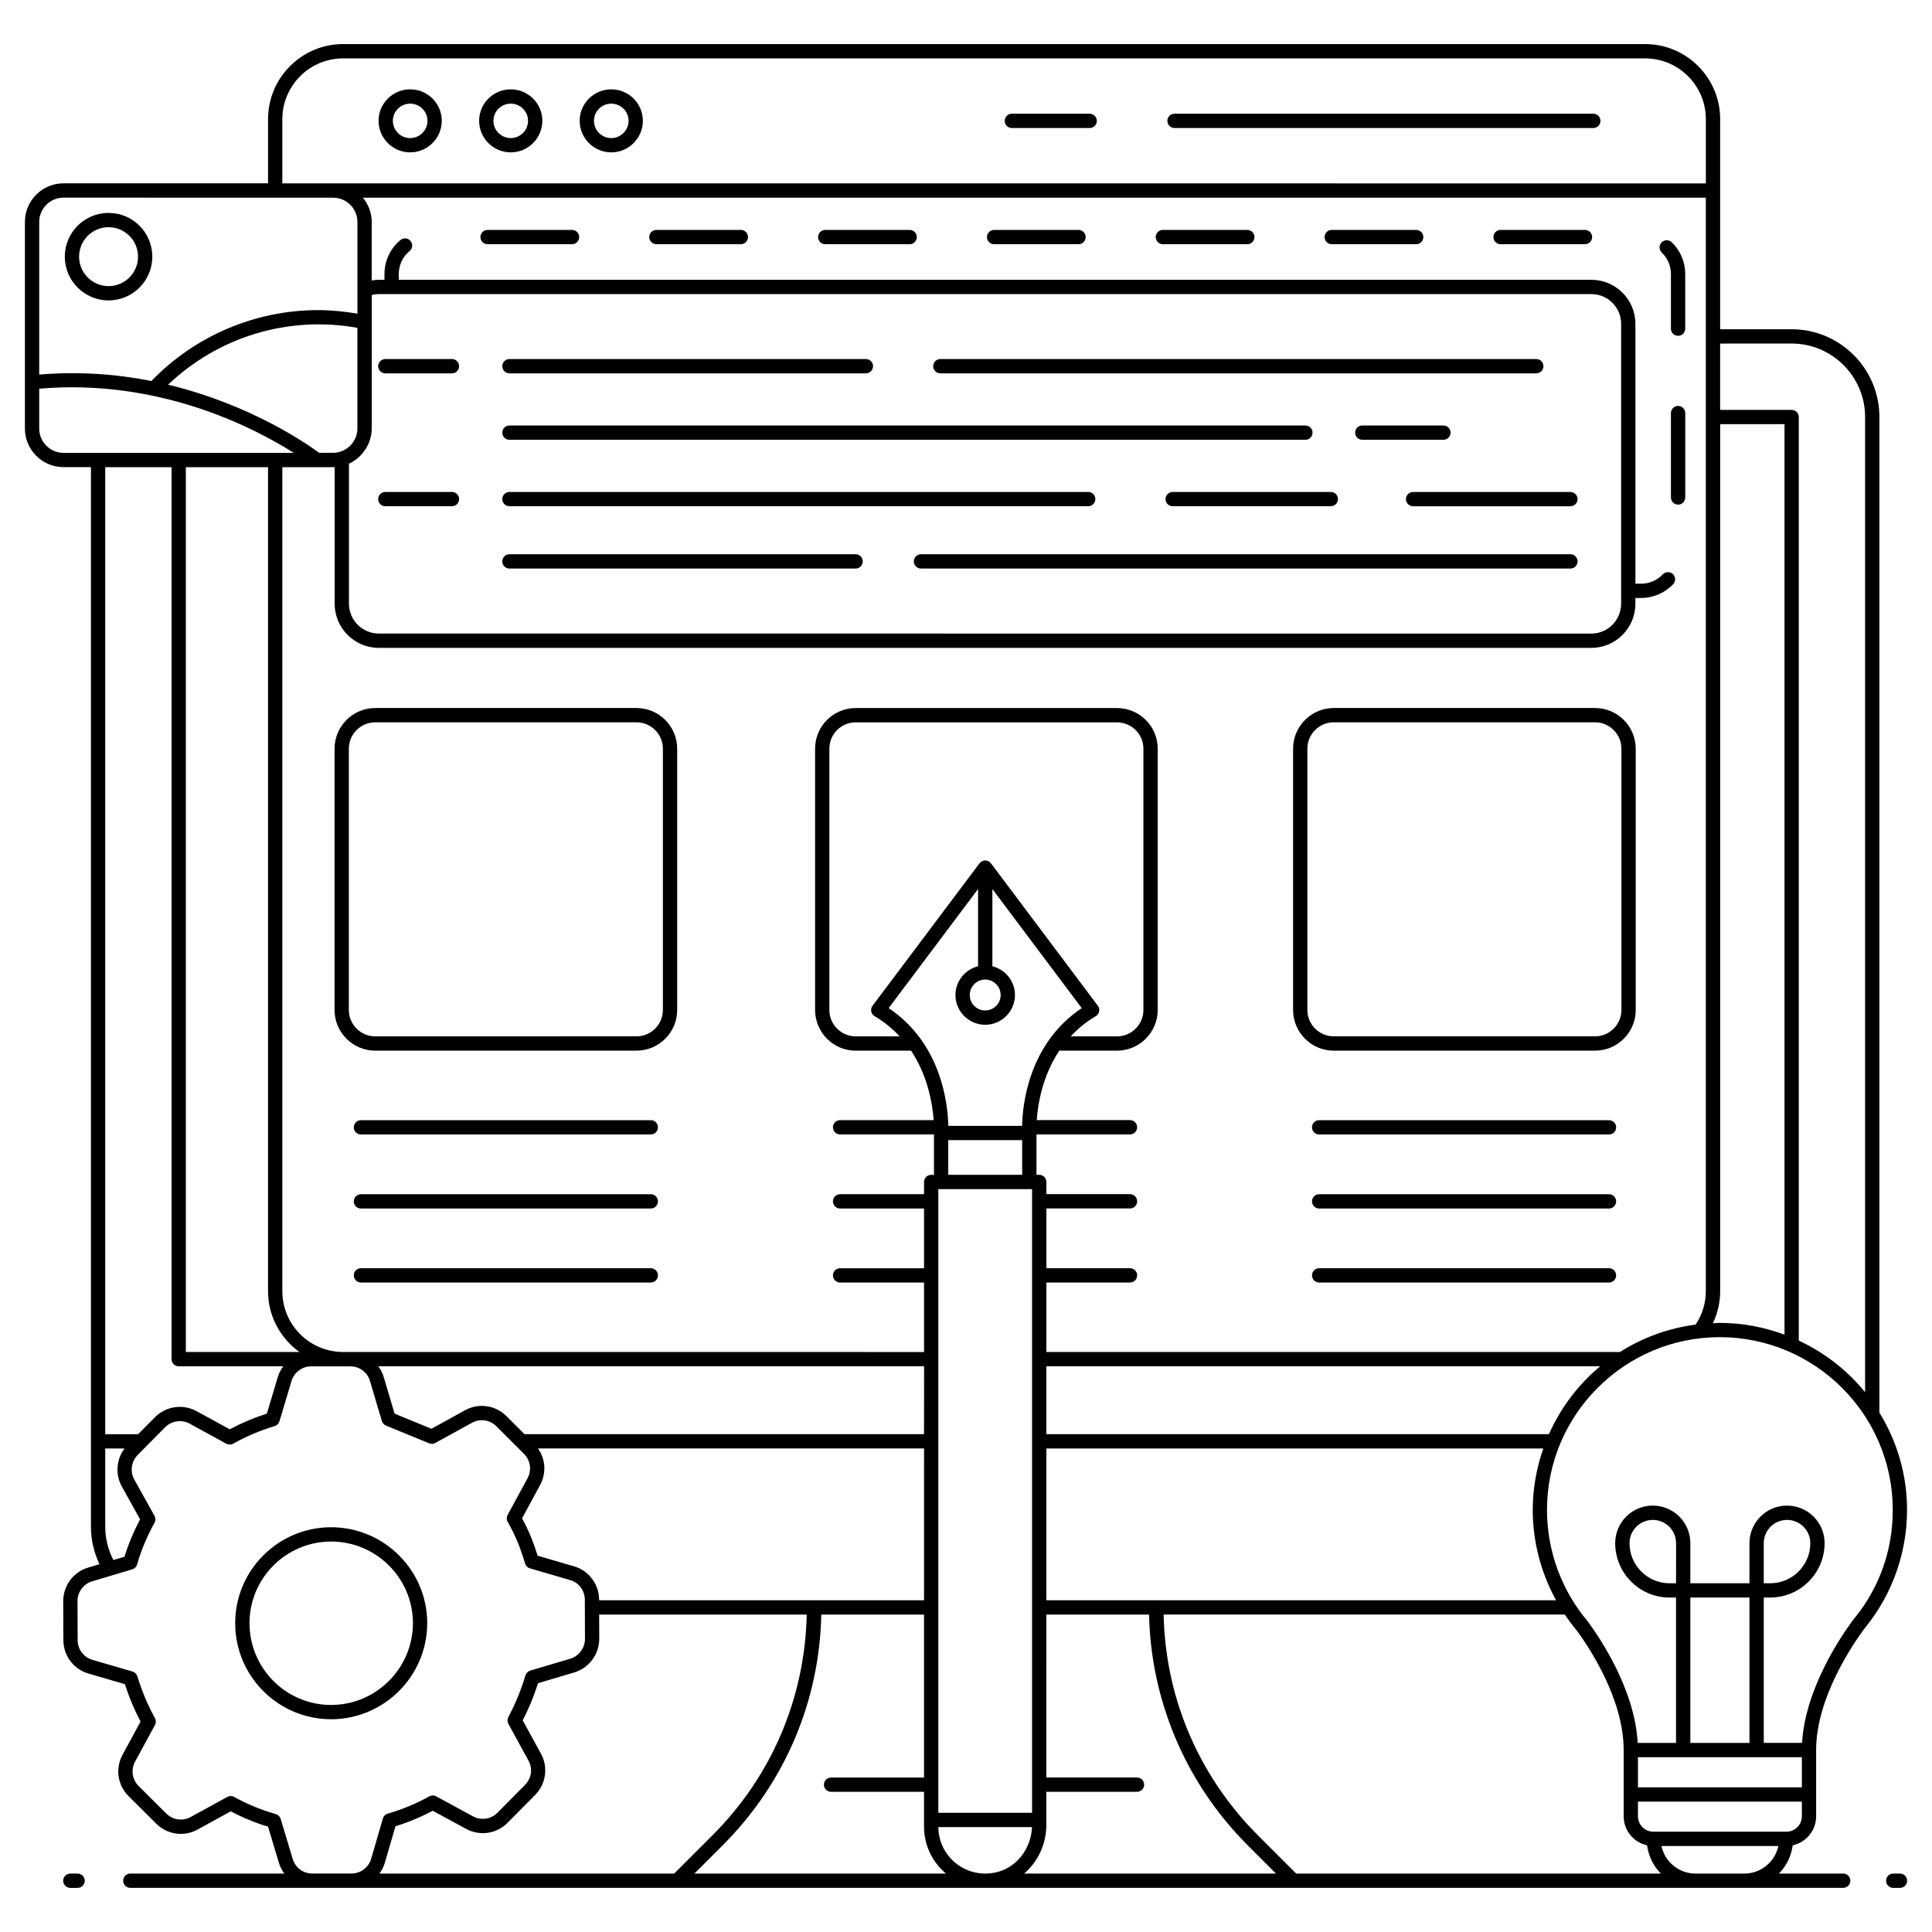 <?xml version="1.0" encoding="UTF-8"?>
<!-- Uploaded to: SVG Repo, www.svgrepo.com, Generator: SVG Repo Mixer Tools -->
<svg fill="#000000" width="800px" height="800px" version="1.1" viewBox="144 144 512 512" xmlns="http://www.w3.org/2000/svg">
 <g>
  <path d="m164.56 640.52h-1.922c-1.047 0-1.895 0.848-1.895 1.895 0 1.047 0.848 1.895 1.895 1.895h1.922c1.047 0 1.895-0.848 1.895-1.895 0-1.047-0.848-1.895-1.895-1.895z"/>
  <path d="m647.51 640.52h-1.785c-1.047 0-1.895 0.848-1.895 1.895 0 1.047 0.848 1.895 1.895 1.895h1.785c1.047 0 1.895-0.848 1.895-1.895 0-1.047-0.848-1.895-1.895-1.895z"/>
  <path d="m252.7 184.38c4.617 0 8.375-3.758 8.375-8.375 0-4.59-3.758-8.328-8.375-8.328s-8.375 3.734-8.375 8.328c0 4.617 3.758 8.375 8.375 8.375zm0-12.91c2.527 0 4.586 2.035 4.586 4.539 0 2.527-2.059 4.586-4.586 4.586s-4.586-2.059-4.586-4.586c0-2.504 2.059-4.539 4.586-4.539z"/>
  <path d="m279.35 184.38c4.617 0 8.375-3.758 8.375-8.375 0-4.59-3.758-8.328-8.375-8.328-4.617 0-8.375 3.734-8.375 8.328 0 4.617 3.758 8.375 8.375 8.375zm0-12.91c2.527 0 4.586 2.035 4.586 4.539 0 2.527-2.059 4.586-4.586 4.586s-4.586-2.059-4.586-4.586c0-2.504 2.059-4.539 4.586-4.539z"/>
  <path d="m305.99 184.38c4.617 0 8.375-3.758 8.375-8.375 0-4.59-3.758-8.328-8.375-8.328-4.617 0-8.371 3.734-8.371 8.328 0 4.617 3.754 8.375 8.371 8.375zm0-12.91c2.527 0 4.586 2.035 4.586 4.539 0 2.527-2.059 4.586-4.586 4.586-2.527 0-4.582-2.059-4.582-4.586-0.004-2.504 2.055-4.539 4.582-4.539z"/>
  <path d="m455.26 177.93h110.98c1.047 0 1.895-0.848 1.895-1.895s-0.848-1.895-1.895-1.895h-110.98c-1.047 0-1.895 0.848-1.895 1.895 0.004 1.047 0.848 1.895 1.895 1.895z"/>
  <path d="m412.15 177.93h20.621c1.047 0 1.895-0.848 1.895-1.895s-0.848-1.895-1.895-1.895h-20.621c-1.047 0-1.895 0.848-1.895 1.895s0.848 1.895 1.895 1.895z"/>
  <path d="m312.68 331.63h-69.238c-5.945 0-10.781 4.836-10.781 10.785v69.238c0 5.945 4.836 10.781 10.781 10.781h69.238c5.945 0 10.781-4.836 10.781-10.781v-69.238c0-5.949-4.836-10.785-10.781-10.785zm6.992 80.02c0 3.856-3.137 6.992-6.992 6.992l-69.238 0.004c-3.856 0-6.992-3.137-6.992-6.992v-69.238c0-3.856 3.137-6.996 6.992-6.996h69.238c3.856 0 6.992 3.141 6.992 6.996z"/>
  <path d="m316.47 440.86h-76.816c-1.047 0-1.895 0.848-1.895 1.895 0 1.047 0.848 1.895 1.895 1.895h76.812c1.047 0 1.895-0.848 1.895-1.895 0-1.047-0.844-1.895-1.891-1.895z"/>
  <path d="m316.47 460.48h-76.816c-1.047 0-1.895 0.848-1.895 1.895s0.848 1.895 1.895 1.895h76.812c1.047 0 1.895-0.848 1.895-1.895s-0.844-1.895-1.891-1.895z"/>
  <path d="m316.47 480.09h-76.816c-1.047 0-1.895 0.848-1.895 1.895s0.848 1.895 1.895 1.895h76.812c1.047 0 1.895-0.848 1.895-1.895s-0.844-1.895-1.891-1.895z"/>
  <path d="m570.4 440.86h-76.812c-1.047 0-1.895 0.848-1.895 1.895 0 1.047 0.848 1.895 1.895 1.895h76.812c1.047 0 1.895-0.848 1.895-1.895 0-1.047-0.848-1.895-1.895-1.895z"/>
  <path d="m570.4 460.48h-76.812c-1.047 0-1.895 0.848-1.895 1.895s0.848 1.895 1.895 1.895h76.812c1.047 0 1.895-0.848 1.895-1.895s-0.848-1.895-1.895-1.895z"/>
  <path d="m570.4 480.09h-76.812c-1.047 0-1.895 0.848-1.895 1.895s0.848 1.895 1.895 1.895h76.812c1.047 0 1.895-0.848 1.895-1.895s-0.848-1.895-1.895-1.895z"/>
  <path d="m566.7 331.63h-69.238c-5.945 0-10.781 4.836-10.781 10.785v69.238c0 5.945 4.836 10.781 10.781 10.781h69.238c5.945 0 10.785-4.836 10.785-10.781v-69.238c-0.004-5.949-4.84-10.785-10.785-10.785zm6.992 80.02c0 3.856-3.141 6.992-6.996 6.992h-69.238c-3.856 0-6.992-3.137-6.992-6.992v-69.238c0-3.856 3.137-6.996 6.992-6.996h69.238c3.856 0 6.996 3.141 6.996 6.996z"/>
  <path d="m588.71 251.57c-1.047 0-1.895 0.848-1.895 1.895v22.371c0 1.047 0.848 1.895 1.895 1.895s1.895-0.848 1.895-1.895v-22.371c0-1.047-0.848-1.895-1.895-1.895z"/>
  <path d="m564.04 204.93h-22.371c-1.047 0-1.895 0.848-1.895 1.895s0.848 1.895 1.895 1.895h22.371c1.047 0 1.895-0.848 1.895-1.895s-0.848-1.895-1.895-1.895z"/>
  <path d="m295.59 204.93h-22.371c-1.047 0-1.895 0.848-1.895 1.895s0.848 1.895 1.895 1.895h22.371c1.047 0 1.895-0.848 1.895-1.895s-0.848-1.895-1.895-1.895z"/>
  <path d="m587.01 208.19c-0.754-0.723-1.953-0.699-2.68 0.055-0.723 0.754-0.699 1.953 0.055 2.68 1.566 1.5 2.426 3.527 2.426 5.695v14.477c0 1.047 0.848 1.895 1.895 1.895s1.895-0.848 1.895-1.895v-14.477c0.004-3.215-1.273-6.207-3.59-8.43z"/>
  <path d="m519.3 204.93h-22.371c-1.047 0-1.895 0.848-1.895 1.895s0.848 1.895 1.895 1.895h22.371c1.047 0 1.895-0.848 1.895-1.895s-0.848-1.895-1.895-1.895z"/>
  <path d="m429.82 204.93h-22.371c-1.047 0-1.895 0.848-1.895 1.895s0.848 1.895 1.895 1.895h22.371c1.047 0 1.895-0.848 1.895-1.895-0.004-1.047-0.848-1.895-1.895-1.895z"/>
  <path d="m385.07 204.93h-22.371c-1.047 0-1.895 0.848-1.895 1.895s0.848 1.895 1.895 1.895h22.371c1.047 0 1.895-0.848 1.895-1.895s-0.848-1.895-1.895-1.895z"/>
  <path d="m340.33 204.93h-22.371c-1.047 0-1.895 0.848-1.895 1.895s0.848 1.895 1.895 1.895h22.371c1.047 0 1.895-0.848 1.895-1.895s-0.848-1.895-1.895-1.895z"/>
  <path d="m474.55 204.93h-22.371c-1.047 0-1.895 0.848-1.895 1.895s0.848 1.895 1.895 1.895h22.371c1.047 0 1.895-0.848 1.895-1.895s-0.848-1.895-1.895-1.895z"/>
  <path d="m526.51 260.55c1.047 0 1.895-0.848 1.895-1.895s-0.848-1.895-1.895-1.895h-21.492c-1.047 0-1.895 0.848-1.895 1.895s0.848 1.895 1.895 1.895z"/>
  <path d="m279.01 242.94h94.461c1.047 0 1.895-0.848 1.895-1.895s-0.848-1.895-1.895-1.895h-94.461c-1.047 0-1.895 0.848-1.895 1.895s0.848 1.895 1.895 1.895z"/>
  <path d="m279.01 260.55h210.93c1.047 0 1.895-0.848 1.895-1.895s-0.848-1.895-1.895-1.895h-210.93c-1.047 0-1.895 0.848-1.895 1.895s0.848 1.895 1.895 1.895z"/>
  <path d="m516.59 276.27c0 1.047 0.848 1.895 1.895 1.895h41.688c1.047 0 1.895-0.848 1.895-1.895s-0.848-1.895-1.895-1.895l-41.688 0.004c-1.047 0-1.895 0.844-1.895 1.891z"/>
  <path d="m560.18 290.88h-172.11c-1.047 0-1.895 0.848-1.895 1.895s0.848 1.895 1.895 1.895h172.11c1.047 0 1.895-0.848 1.895-1.895s-0.848-1.895-1.895-1.895z"/>
  <path d="m496.68 278.16c1.047 0 1.895-0.848 1.895-1.895s-0.848-1.895-1.895-1.895l-41.902 0.004c-1.047 0-1.895 0.848-1.895 1.895 0 1.047 0.848 1.895 1.895 1.895z"/>
  <path d="m279.01 278.16h153.37c1.047 0 1.895-0.848 1.895-1.895s-0.848-1.895-1.895-1.895h-153.37c-1.047 0-1.895 0.848-1.895 1.895s0.848 1.895 1.895 1.895z"/>
  <path d="m279.01 294.67h91.734c1.047 0 1.895-0.848 1.895-1.895s-0.848-1.895-1.895-1.895h-91.734c-1.047 0-1.895 0.848-1.895 1.895s0.848 1.895 1.895 1.895z"/>
  <path d="m393.2 242.94h157.93c1.047 0 1.895-0.848 1.895-1.895s-0.848-1.895-1.895-1.895h-157.93c-1.047 0-1.895 0.848-1.895 1.895s0.848 1.895 1.895 1.895z"/>
  <path d="m246.11 242.94h17.664c1.047 0 1.895-0.848 1.895-1.895s-0.848-1.895-1.895-1.895h-17.664c-1.047 0-1.895 0.848-1.895 1.895s0.848 1.895 1.895 1.895z"/>
  <path d="m246.11 278.16h17.664c1.047 0 1.895-0.848 1.895-1.895s-0.848-1.895-1.895-1.895l-17.664 0.004c-1.047 0-1.895 0.848-1.895 1.895 0 1.043 0.848 1.891 1.895 1.891z"/>
  <path d="m231.84 599.62c14.02-0.066 25.406-11.52 25.379-25.539-0.047-13.988-11.469-25.348-25.48-25.348h-0.043c-14.02 0.047-25.41 11.453-25.363 25.484 0.023 14.086 11.473 25.398 25.414 25.398 0.035 0.004 0.066 0.004 0.094 0.004zm-21.715-25.41c-0.043-11.926 9.648-21.648 21.582-21.688h0.035c11.922 0 21.648 9.668 21.688 21.57 0.023 11.934-9.672 21.688-21.609 21.742h-0.07c-11.902-0.004-21.605-9.672-21.625-21.625z"/>
  <path d="m172.77 223.61c6.394 0 11.598-5.199 11.598-11.594-0.004-6.394-5.203-11.594-11.598-11.594s-11.594 5.199-11.594 11.594c-0.004 6.394 5.199 11.594 11.594 11.594zm0-19.402c4.305 0 7.809 3.504 7.809 7.809 0 4.305-3.504 7.809-7.809 7.809s-7.809-3.504-7.809-7.809c0-4.305 3.504-7.809 7.809-7.809z"/>
  <path d="m649.39 544.15c0-9.457-2.711-18.27-7.332-25.797v-263.84c0-12.824-10.434-23.258-23.258-23.258h-18.941v-55.688c0-10.965-8.922-19.887-19.887-19.887h-345.05c-10.965 0-19.887 8.922-19.887 19.887v17.016h-54.207c-5.641 0-10.227 4.586-10.227 10.227v54.754c0 5.641 4.586 10.227 10.227 10.227h7.273v280.82c0 3.461 0.797 6.836 2.258 9.918l-3.016 0.902c-3.879 1.137-6.59 4.781-6.59 8.871l0.039 10.395c0.047 4.117 2.711 7.656 6.629 8.805l9.672 2.824c1.121 3.481 2.516 6.805 4.16 9.902l-4.777 8.801c-1.965 3.641-1.332 8.043 1.578 10.953l7.359 7.32c2.938 2.894 7.324 3.523 10.914 1.562l8.832-4.848c3.156 1.668 6.469 3.035 9.879 4.07l2.891 9.633c0.312 1.027 0.805 1.961 1.418 2.793h-40.809c-1.047 0-1.895 0.848-1.895 1.895 0 1.047 0.848 1.895 1.895 1.895h453.93c1.047 0 1.895-0.848 1.895-1.895 0-1.047-0.848-1.895-1.895-1.895h-17.043c1.98-1.969 3.273-4.586 3.664-7.488 3.543-0.77 6.207-3.922 6.207-7.695v-17.555c0-13.777 9.68-27.961 12.672-32.008 0.578-0.746 0.992-1.285 0.652-0.84 6.945-8.668 10.77-19.602 10.77-30.781zm-30.594-309.11c10.738 0 19.473 8.734 19.473 19.473v258.43c-4.719-5.797-10.73-10.473-17.578-13.672v-244.75c0-1.047-0.848-1.895-1.895-1.895h-18.941v-17.578zm-168.41 333.05h-29.09v-40.23h131.7c-1.785 5.109-2.805 10.578-2.805 16.289 0 8.441 2.188 16.684 6.184 23.941zm-42.695 72.168c-7.832 1.582-14.961-4.273-15.02-12.055h24.824c-0.273 5.934-4.312 10.949-9.805 12.055zm-104.92-72.168v-0.129c0-4.09-2.727-7.738-6.629-8.863l-9.668-2.824c-1.145-3.598-2.117-6.195-4.121-9.914l4.773-8.793c1.703-3.156 1.449-6.879-0.543-9.711h102.3l-0.004 40.234zm-109.52-300.28h21.781v218.38c0 6.637 3.297 12.484 8.309 16.098h-30.09zm49.262-10.246v-35.379c0.609-0.148 1.234-0.25 1.879-0.25h321.34c4.344 0 7.879 3.535 7.879 7.879v74.172c0 4.363-3.535 7.918-7.879 7.918l-321.34-0.004c-4.363 0-7.918-3.551-7.918-7.918v-37.105c3.68-1.652 6.039-5.512 6.039-9.312zm-3.805 0.02c0 3.582-3.027 6.422-6.422 6.422h-3.723c-2.91-2.172-17.906-12.727-40.012-18.062 13.035-12.453 31.555-18.422 50.16-15.059zm196.23 152.95-28.328-37.754c-0.023-0.031-0.062-0.043-0.09-0.074-0.125-0.148-0.273-0.262-0.438-0.363-0.066-0.043-0.121-0.098-0.191-0.129-0.242-0.113-0.508-0.188-0.797-0.188-0.289 0-0.551 0.074-0.797 0.188-0.07 0.031-0.125 0.086-0.188 0.125-0.164 0.105-0.316 0.219-0.441 0.367-0.027 0.031-0.066 0.043-0.09 0.074l-28.348 37.754c-0.324 0.434-0.449 0.98-0.344 1.512 0.105 0.527 0.434 0.988 0.902 1.258 2.637 1.539 4.793 3.375 6.621 5.344h-11.656c-3.844 0-6.969-3.144-6.969-7.008l0.004-69.242c0-3.844 3.125-6.969 6.969-6.969h69.246c3.863 0 7.008 3.125 7.008 6.969v69.246c0 3.863-3.141 7.008-7.008 7.008h-12.258c1.832-1.969 3.988-3.805 6.629-5.344 0.465-0.273 0.797-0.73 0.902-1.258 0.109-0.535-0.016-1.086-0.34-1.516zm-29.852-6.941c2.258 0 4.094 1.836 4.094 4.094 0 2.258-1.836 4.094-4.094 4.094-2.258 0-4.094-1.836-4.094-4.094 0-2.258 1.84-4.094 4.094-4.094zm-25.586 7.566 23.699-31.562v20.465c-3.434 0.852-5.996 3.934-5.996 7.629 0 4.348 3.535 7.883 7.883 7.883 4.348 0 7.883-3.535 7.883-7.883 0-3.688-2.555-6.766-5.981-7.621v-20.465l23.68 31.562c-14.059 9.395-15.691 25.539-15.812 31.203h-19.547c-0.117-5.676-1.754-21.816-15.809-31.211zm13.164 47.973h0.715c0.008 0 0.012 0.004 0.02 0.004h23.375c0.008 0 0.012-0.004 0.02-0.004h0.711v165.28h-24.84zm2.629-12.98h19.586v9.191h-19.586zm-6.418 77.918h-105.88l-4.812-4.812c-2.949-2.902-7.352-3.516-10.953-1.52l-8.902 4.902-9.762-4.008-2.883-9.73c-0.305-1.047-0.805-1.988-1.434-2.828h144.64zm165.6 0h-133.18v-17.992h146.77c-5.812 4.844-10.477 11-13.59 17.992zm18.844-21.781h-152.02v-18.41h22.16c1.047 0 1.895-0.848 1.895-1.895s-0.848-1.895-1.895-1.895h-22.16v-15.836h22.16c1.047 0 1.895-0.848 1.895-1.895s-0.848-1.895-1.895-1.895h-22.16v-3.231c0-1.047-0.848-1.895-1.895-1.895h-0.73v-10.707h24.781c1.047 0 1.895-0.848 1.895-1.895 0-1.047-0.848-1.895-1.895-1.895l-24.711 0.004c0.293-4.184 1.484-11.66 5.977-18.41h15.289c5.953 0 10.793-4.844 10.793-10.797v-69.242c0-5.934-4.844-10.758-10.793-10.758h-69.246c-5.934 0-10.758 4.824-10.758 10.758v69.246c0 5.953 4.824 10.797 10.758 10.797h14.68c4.481 6.742 5.684 14.227 5.984 18.41h-24.793c-1.047 0-1.895 0.848-1.895 1.895s0.848 1.895 1.895 1.895h24.875v10.707h-0.734c-1.047 0-1.895 0.848-1.895 1.895v3.231h-22.246c-1.047 0-1.895 0.848-1.895 1.895s0.848 1.895 1.895 1.895h22.246v15.836h-22.246c-1.047 0-1.895 0.848-1.895 1.895s0.848 1.895 1.895 1.895h22.246v18.41l-153.96-0.008c-8.875 0-16.098-7.223-16.098-16.098v-218.38h13.445c0.141 0 0.277-0.023 0.418-0.031v36.207c0 6.453 5.25 11.703 11.703 11.703h321.34c6.434 0 11.668-5.25 11.668-11.703v-1.52h1.523c3.191 0 6.285-1.328 8.48-3.648 0.719-0.758 0.688-1.957-0.07-2.676-0.758-0.723-1.957-0.691-2.676 0.07-1.508 1.59-3.543 2.465-5.731 2.465h-1.523l-0.004-68.863c0-6.434-5.234-11.668-11.668-11.668h-316.05v-1.535c0-2.359 1.043-4.578 2.863-6.086 0.805-0.668 0.918-1.863 0.25-2.668-0.668-0.809-1.863-0.918-2.668-0.25-2.691 2.231-4.234 5.512-4.234 9.004v1.535h-1.504c-0.637 0-1.262 0.086-1.879 0.184v-15.523c0-2.445-0.898-4.664-2.336-6.422h355.89v289.8c0 3.184-0.957 6.219-2.707 8.848-7.297 0.949-14.09 3.481-20.043 7.254zm26.543-16.098v-229.78h17.047v241.28c-5.356-1.977-11.113-3.113-17.148-3.113-0.621 0-1.223 0.07-1.836 0.094 1.25-2.637 1.938-5.504 1.938-8.48zm-381.04-310.62c0-8.875 7.223-16.098 16.098-16.098h345.05c8.875 0 16.098 7.223 16.098 16.098v17.031c-29.629 0-319.18-0.012-377.25-0.016zm-57.996 20.805c7.734 0-18.109-0.004 71.605 0.016 3.481 0.078 6.293 2.926 6.293 6.422v24.309c-3.394-0.574-6.875-0.941-10.434-0.941-16.668 0-32.684 6.859-44.172 18.789-8.98-1.789-18.988-2.606-29.73-1.707v-40.449c0-3.551 2.891-6.438 6.438-6.438zm-6.438 61.191v-10.559c31.977-2.769 57.25 10.523 67.461 17h-61.023c-3.547 0-6.438-2.891-6.438-6.441zm18.371 10.23v0.016h16.707v236.38c0 1.047 0.848 1.895 1.895 1.895h27.691c-0.629 0.852-1.133 1.809-1.438 2.859l-2.891 9.672c-3.445 1.102-6.68 2.473-9.84 4.16l-8.781-4.805c-3.574-1.977-8.105-1.336-11.012 1.574l-4.484 4.527h-8.719v-256.27zm-0.871 280.82v-20.758h5.113c-2.156 2.867-2.504 6.824-0.746 10.035l4.875 8.754c-1.758 3.309-3.121 6.566-4.141 9.906l-2.945 0.879c-1.391-2.715-2.156-5.719-2.156-8.816zm45.176 76.125c-3.816-1.082-7.519-2.606-11-4.535-0.586-0.32-1.27-0.309-1.828-0.004l-9.734 5.34c-2.109 1.152-4.695 0.773-6.43-0.93l-7.348-7.309c-1.715-1.715-2.086-4.316-0.922-6.469l5.266-9.699c0.309-0.57 0.305-1.258-0.008-1.82-1.891-3.414-3.457-7.141-4.656-11.074-0.184-0.609-0.668-1.086-1.281-1.266l-10.645-3.106c-2.305-0.676-3.875-2.769-3.902-5.199l-0.039-10.371c0-2.41 1.59-4.562 3.875-5.231l10.645-3.18c0.621-0.184 1.105-0.676 1.281-1.297 1.055-3.723 2.562-7.332 4.609-11.039 0.316-0.57 0.316-1.266 0-1.836l-5.375-9.648c-1.152-2.106-0.781-4.766 0.898-6.473 0.441-0.445 7.699-7.781 7.305-7.379 1.715-1.715 4.391-2.09 6.5-0.93l9.695 5.305c0.574 0.312 1.266 0.312 1.832-0.008 3.508-1.957 7.102-3.481 10.992-4.656 0.609-0.184 1.082-0.66 1.266-1.27l3.188-10.656c0.672-2.297 2.805-3.902 5.191-3.902h10.402 0.059c2.367 0 4.477 1.582 5.148 3.871l3.144 10.609c0.164 0.551 0.566 0.996 1.098 1.215l11.441 4.695c0.527 0.219 1.133 0.18 1.633-0.094l9.703-5.34c2.117-1.18 4.719-0.812 6.457 0.895 0.516 0.516 6.824 6.824 7.352 7.348 1.715 1.715 2.086 4.316 0.922 6.469l-5.266 9.699c-0.312 0.574-0.305 1.266 0.016 1.836 2.16 3.824 3.387 6.973 4.609 11.051 0.184 0.613 0.668 1.094 1.285 1.273l10.648 3.109c2.332 0.672 3.898 2.773 3.898 5.234l0.035 10.375c0 2.383-1.602 4.535-3.871 5.227l-10.605 3.144c-0.289 0.086-0.59 0.277-0.805 0.48-0.25 0.242-0.434 0.547-0.523 0.883-0.25 0.934-0.578 1.867-0.906 2.789-0.918 2.648-2.129 5.402-3.594 8.18-0.297 0.562-0.293 1.238 0.012 1.793l5.312 9.715c1.18 2.109 0.832 4.691-0.871 6.418l-7.34 7.418c-1.727 1.73-4.328 2.117-6.469 0.961l-9.773-5.305c-0.57-0.312-1.258-0.305-1.82 0.008-3.578 1.98-7.277 3.516-11 4.57-0.629 0.176-1.121 0.664-1.301 1.293l-3.106 10.68c-0.672 2.297-2.805 3.902-5.191 3.902h-10.465c-2.375 0-4.434-1.555-5.144-3.875l-3.184-10.605c-0.203-0.625-0.691-1.105-1.316-1.281zm28.918 12.918 2.82-9.688c3.34-1.02 6.648-2.394 9.871-4.106l8.875 4.816c3.629 1.961 8.027 1.309 10.957-1.621l7.352-7.43c2.852-2.898 3.457-7.391 1.484-10.91l-4.816-8.812c1.352-2.644 2.477-5.262 3.352-7.785 0.242-0.672 0.484-1.363 0.699-2.062l9.66-2.863c3.867-1.18 6.566-4.82 6.566-8.859v-0.008l-0.023-6.453h55.008c-0.48 22.023-9.23 42.707-24.883 58.398l-10.242 10.242-78.113-0.004c0.629-0.848 1.125-1.805 1.434-2.856zm89.602-4.707c16.371-16.41 25.586-38.035 26.062-61.074h27.23v43.184h-24.633c-1.047 0-1.895 0.848-1.895 1.895 0 1.047 0.848 1.895 1.895 1.895h24.633v9.258c0 4.812 2.129 9.32 5.824 12.41l-66.68-0.004zm79.82 7.562c3.609-3.09 5.887-7.773 5.887-12.949v-8.719h24.016c1.047 0 1.895-0.848 1.895-1.895s-0.848-1.895-1.895-1.895h-24.016l0.004-43.18h27.219c0.23 11.062 2.5 21.871 6.754 32.168 4.492 10.82 10.988 20.543 19.312 28.906l7.562 7.562zm72.094 0-10.238-10.238c-7.973-8.012-14.195-17.324-18.496-27.684-4.059-9.828-6.16-20.16-6.391-30.719h106.32c0.965 1.426 1.98 2.82 3.098 4.141 2.934 3.953 12.496 17.938 12.496 31.766v17.555c0 3.769 2.664 6.922 6.207 7.695 0.391 2.902 1.684 5.519 3.664 7.488zm100.67-76.934h-1.719c-5.856 0-10.613-4.762-10.613-10.633 0-3.394 2.762-6.156 6.18-6.156 3.394 0 6.156 2.762 6.156 6.156zm19.457 42.305h-15.668v-38.52h15.668zm13.887 3.789v7.981h-43.441v-7.981h43.441zm-28.199 30.84c-4.426 0-8.129-3.137-9.008-7.301h30.977c-0.879 4.164-4.586 7.301-9.008 7.301zm24.121-11.09c-0.02 0-0.039-0.012-0.059-0.012h-35.168c-0.02 0-0.039 0.012-0.059 0.012-2.25-0.008-4.078-1.84-4.078-4.09v-3.891h43.441v3.891c0 2.25-1.828 4.082-4.078 4.09zm18.371-57.016c-0.098 0.098-0.254 0.281-0.523 0.652-0.121 0.148-0.258 0.324-0.379 0.488-3.008 4.074-12.535 18.039-13.336 32.332h-10.152v-38.52h1.719c7.941 0 14.402-6.461 14.402-14.418 0-5.484-4.461-9.945-9.969-9.945-5.481 0-9.945 4.461-9.945 9.945v10.633h-15.668v-10.633c0-5.484-4.461-9.945-9.969-9.945-5.481 0-9.945 4.461-9.945 9.961 0 7.941 6.461 14.406 14.402 14.406h1.719v38.52h-10.152c-0.789-14.328-10.215-28.117-13.266-32.223-6.949-8.227-10.777-18.711-10.777-29.516 0-25.246 20.539-45.785 45.785-45.785 25.277 0 45.844 20.539 45.844 45.785 0.012 10.473-3.426 20.297-9.789 28.262zm-24.391-8.828v-10.633c0-3.394 2.762-6.156 6.18-6.156 3.394 0 6.156 2.762 6.156 6.172 0 5.856-4.762 10.617-10.613 10.617z"/>
 </g>
</svg>